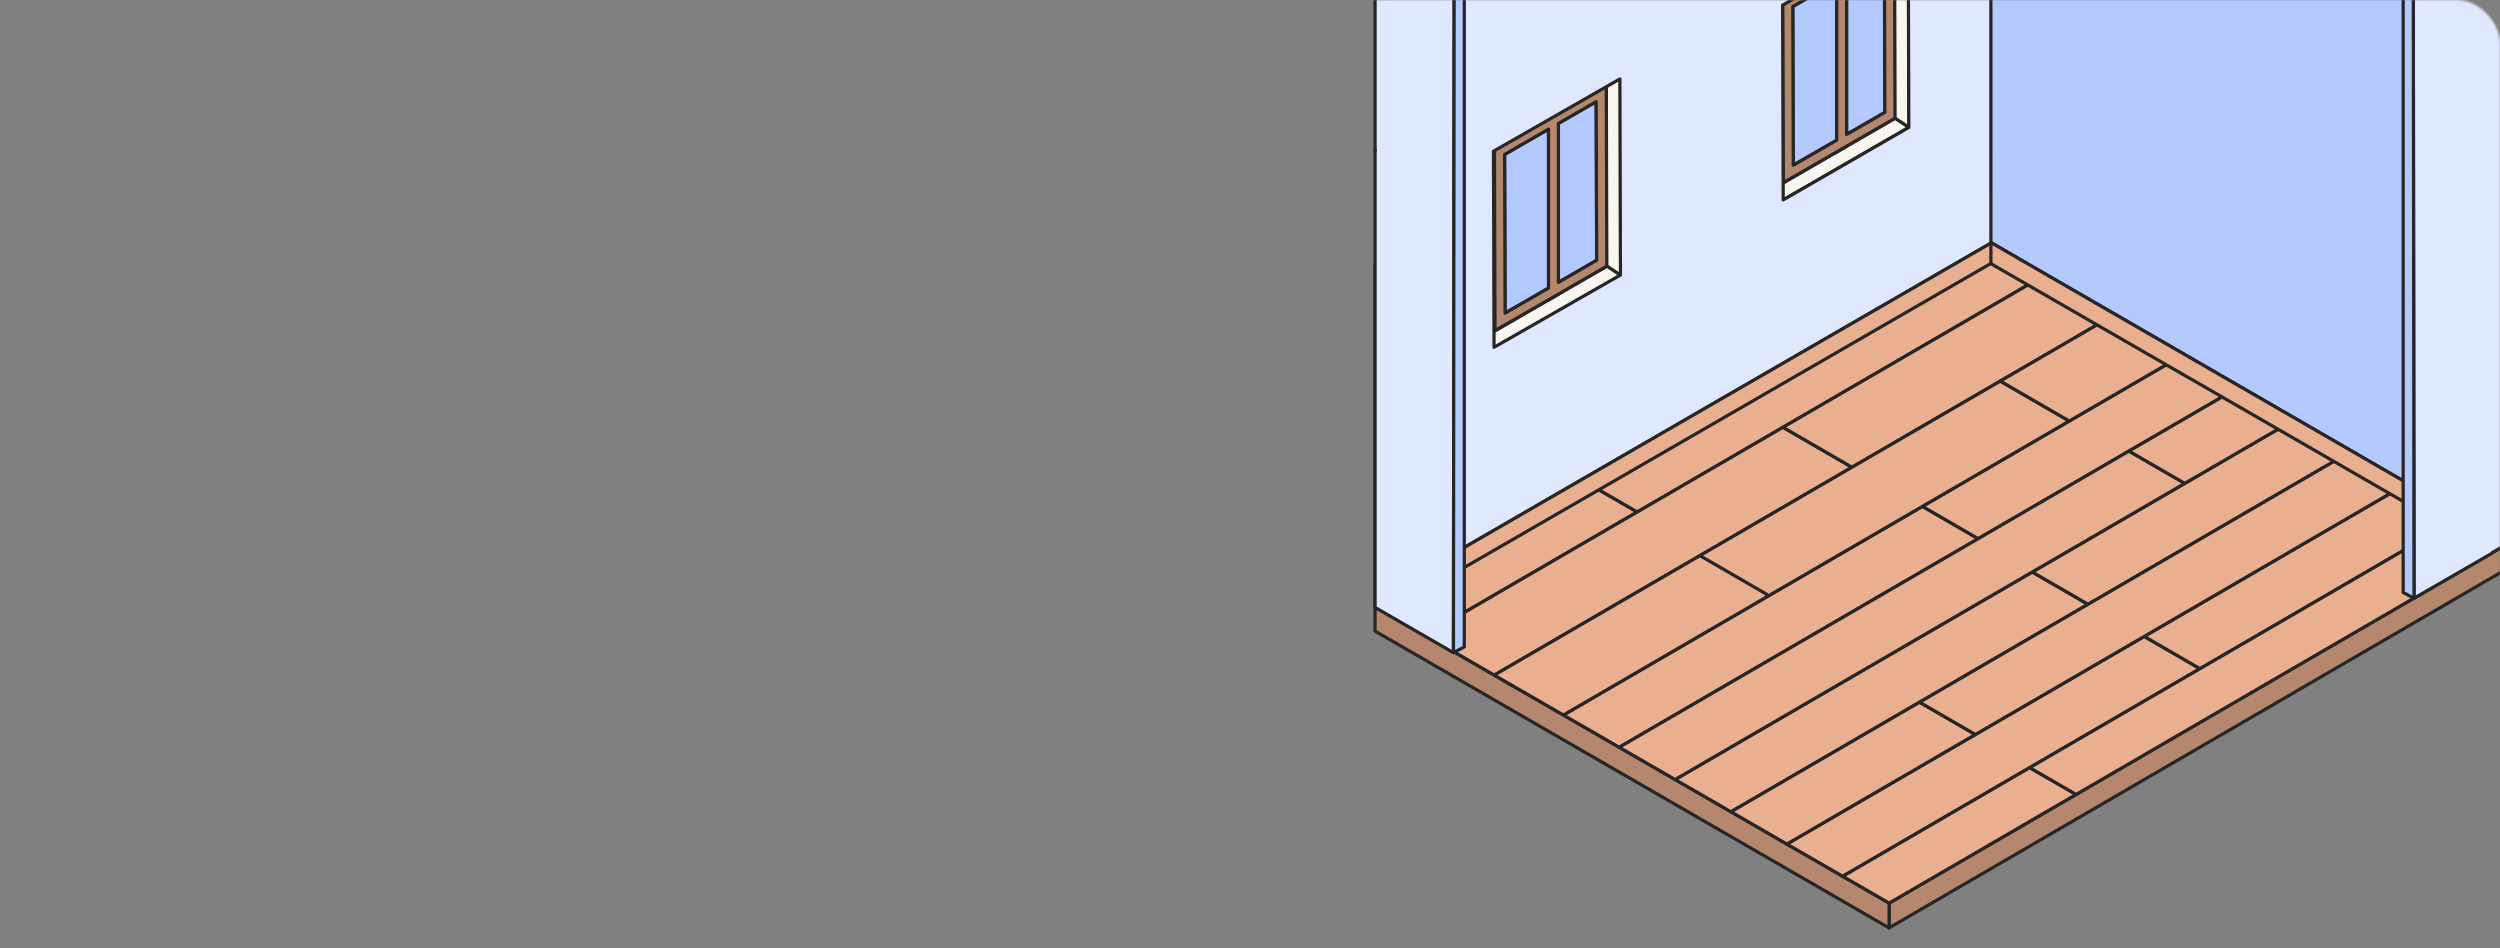 <?xml version="1.0" encoding="UTF-8"?> <svg xmlns="http://www.w3.org/2000/svg" width="1160" height="440" viewBox="0 0 1160 440" fill="none"><rect x="0" y="0" width="1160" height="440" fill="#808080" stroke="none"/><mask id="mask0_1017_5605" style="mask-type:alpha" maskUnits="userSpaceOnUse" x="0" y="0" width="1160" height="440"><rect width="1160" height="440" rx="20" fill="white"></rect></mask><g mask="url(#mask0_1017_5605)"><path d="M751.972 127.743V29.187L745.315 33.07V123.493C745.315 123.493 751.671 127.452 751.972 127.753V127.743Z" fill="#F9F6F2" stroke="#262626" stroke-width="1.5" stroke-linecap="round" stroke-linejoin="round"></path><path d="M751.97 127.744L745.567 123.484L687.281 157.211L693.684 161.385L751.97 127.744Z" fill="#F9F6F2" stroke="#262626" stroke-width="1.5" stroke-linecap="round" stroke-linejoin="round"></path><path d="M740.86 120.776L740.634 47.146L723.099 57.263V131.025L740.86 120.776Z" fill="#B4C9FF" stroke="#262626" stroke-width="1.5" stroke-linecap="round" stroke-linejoin="round"></path><path d="M698.133 71.667L698.358 145.298L718.517 133.667V59.905L698.133 71.667Z" fill="#B4C9FF" stroke="#262626" stroke-width="1.5" stroke-linecap="round" stroke-linejoin="round"></path><path d="M723.098 45.952C722.815 46.234 718.519 48.378 718.519 48.378V54.471L723.098 51.828V45.943V45.952Z" fill="#323232" stroke="#262626" stroke-width="1.5" stroke-linecap="round" stroke-linejoin="round"></path><path d="M718.519 139.158L723.098 136.497V136.45L718.519 139.102V139.158Z" fill="#323232" stroke="#262626" stroke-width="1.5" stroke-linecap="round" stroke-linejoin="round"></path><path d="M745.316 39.013L723.098 51.838L718.519 54.48L693.434 68.969L693.687 153.44L745.57 123.484L745.316 39.013ZM718.519 133.676L698.36 145.298L698.135 71.667L718.519 59.914V133.676ZM723.098 131.034V57.272L740.634 47.155L740.859 120.786L723.098 131.034Z" fill="#B5876D" stroke="#262626" stroke-width="1.5" stroke-linecap="round" stroke-linejoin="round"></path><path d="M885.692 59.115V-39.45L879.035 -35.567V54.856C879.035 54.856 885.391 58.814 885.692 59.115Z" fill="#F9F6F2" stroke="#262626" stroke-width="1.5" stroke-linecap="round" stroke-linejoin="round"></path><path d="M885.695 59.115L879.292 54.856L821.006 88.582L827.409 92.757L885.695 59.115Z" fill="#F9F6F2" stroke="#262626" stroke-width="1.5" stroke-linecap="round" stroke-linejoin="round"></path><path d="M874.578 52.148L874.352 -21.482L856.816 -11.365V62.397L874.578 52.148Z" fill="#B4C9FF" stroke="#262626" stroke-width="1.5" stroke-linecap="round" stroke-linejoin="round"></path><path d="M831.854 3.039L832.079 76.67L852.238 65.039V-8.723L831.854 3.039Z" fill="#B4C9FF" stroke="#262626" stroke-width="1.5" stroke-linecap="round" stroke-linejoin="round"></path><path d="M852.236 70.53L856.815 67.869V67.822L852.236 70.464V70.53Z" fill="#323232" stroke="#262626" stroke-width="1.5" stroke-linecap="round" stroke-linejoin="round"></path><path d="M879.034 -29.625L856.816 -16.8L852.237 -14.158L827.151 0.331L827.405 84.803L879.288 54.847L879.034 -29.625ZM852.237 65.039L832.078 76.66L831.853 3.03L852.237 -8.723V65.039ZM856.816 62.397V-11.365L874.352 -21.482L874.577 52.148L856.816 62.397Z" fill="#B5876D" stroke="#262626" stroke-width="1.5" stroke-linecap="round" stroke-linejoin="round"></path><path d="M1160.92 253.783L1160.89 265.282L876.526 430.539L876.555 419.04L1160.92 253.783Z" fill="#B5876D" stroke="#262626" stroke-width="1.5" stroke-linecap="round" stroke-linejoin="round"></path><path d="M876.556 419.04L876.527 430.539L637.997 292.822L638.025 281.323L876.556 419.04Z" fill="#B5876D" stroke="#262626" stroke-width="1.5" stroke-linecap="round" stroke-linejoin="round"></path><path d="M643.072 284.294L638.042 281.624V123.042L642.621 125.713L643.072 284.294Z" fill="#EDEDED" stroke="#262626" stroke-width="1.5" stroke-linecap="round" stroke-linejoin="round"></path><path d="M829.098 391.641L855.02 406.61L1020.8 310.273L994.919 295.285L829.098 391.641Z" fill="#EAAF8E" stroke="#262626" stroke-width="1.5" stroke-linecap="round" stroke-linejoin="round"></path><path d="M1113.46 226.384L994.916 295.285L1020.8 310.273L1139.39 241.353L1113.46 226.384Z" fill="#EAAF8E" stroke="#262626" stroke-width="1.5" stroke-linecap="round" stroke-linejoin="round"></path><path d="M638.025 281.323L661.287 294.75L759.683 237.564L736.459 224.128L638.025 281.323Z" fill="#EAAF8E" stroke="#262626" stroke-width="1.5" stroke-linecap="round" stroke-linejoin="round"></path><path d="M922.402 116.066L736.46 224.128L759.684 237.564L945.655 129.492L922.402 116.066Z" fill="#EAAF8E" stroke="#262626" stroke-width="1.5" stroke-linecap="round" stroke-linejoin="round"></path><path d="M725.403 331.767L751.326 346.735L917.89 249.947L891.996 234.959L725.403 331.767Z" fill="#EAAF8E" stroke="#262626" stroke-width="1.5" stroke-linecap="round" stroke-linejoin="round"></path><path d="M1009.77 166.519L891.995 234.959L917.889 249.947L1035.7 181.488L1009.77 166.519Z" fill="#EAAF8E" stroke="#262626" stroke-width="1.5" stroke-linecap="round" stroke-linejoin="round"></path><path d="M777.246 361.704L803.178 376.673L968.858 280.392L942.964 265.404L777.246 361.704Z" fill="#EAAF8E" stroke="#262626" stroke-width="1.5" stroke-linecap="round" stroke-linejoin="round"></path><path d="M1061.62 196.447L942.963 265.405L968.857 280.392L1087.54 211.416L1061.62 196.447Z" fill="#EAAF8E" stroke="#262626" stroke-width="1.5" stroke-linecap="round" stroke-linejoin="round"></path><path d="M661.284 294.75L693.337 313.263L859.328 216.803L827.312 198.262L661.284 294.75Z" fill="#EAAF8E" stroke="#262626" stroke-width="1.5" stroke-linecap="round" stroke-linejoin="round"></path><path d="M945.653 129.492L827.314 198.262L859.33 216.803L977.716 148.006L945.653 129.492Z" fill="#EAAF8E" stroke="#262626" stroke-width="1.5" stroke-linecap="round" stroke-linejoin="round"></path><path d="M927.309 -241.954L642.622 -77.59L643.045 275.052L927.732 110.528L927.309 -91.944V-241.954ZM693.235 161.141L692.972 70.182L751.624 36.643L751.888 127.612L693.235 161.141ZM827.408 92.757L827.126 2.4L885.412 -31.252L885.694 59.115L827.408 92.757Z" fill="#DFE8FF" stroke="#262626" stroke-width="1.5" stroke-linecap="round" stroke-linejoin="round"></path><path d="M643.047 275.051L643.075 284.303L927.762 119.939L927.734 110.518L643.047 275.051Z" fill="#EAAF8E" stroke="#262626" stroke-width="1.5" stroke-linecap="round" stroke-linejoin="round"></path><path d="M803.18 376.673L829.102 391.641L916.573 340.812L890.688 325.824L803.18 376.673Z" fill="#EAAF8E" stroke="#262626" stroke-width="1.5" stroke-linecap="round" stroke-linejoin="round"></path><path d="M1087.55 211.416L890.688 325.824L916.573 340.812L1113.47 226.384L1087.55 211.416Z" fill="#EAAF8E" stroke="#262626" stroke-width="1.5" stroke-linecap="round" stroke-linejoin="round"></path><path d="M751.321 346.736L777.244 361.704L1013.72 224.288L987.83 209.3L751.321 346.736Z" fill="#EAAF8E" stroke="#262626" stroke-width="1.5" stroke-linecap="round" stroke-linejoin="round"></path><path d="M1035.7 181.488L987.829 209.3L1013.72 224.288L1061.62 196.447L1035.7 181.488Z" fill="#EAAF8E" stroke="#262626" stroke-width="1.5" stroke-linecap="round" stroke-linejoin="round"></path><path d="M788.763 257.807L819.754 275.757L788.763 257.807L693.338 313.263L725.4 331.767L960.141 195.356L928.126 176.824L788.763 257.807Z" fill="#EAAF8E"></path><path d="M788.763 257.807L819.754 275.757L788.763 257.807ZM788.763 257.807L693.338 313.263L725.4 331.767L960.141 195.356L928.126 176.824L788.763 257.807Z" stroke="#262626" stroke-width="1.5" stroke-linecap="round" stroke-linejoin="round"></path><path d="M977.713 148.006L928.125 176.824L960.14 195.357L1009.77 166.519L977.713 148.006Z" fill="#EAAF8E" stroke="#262626" stroke-width="1.5" stroke-linecap="round" stroke-linejoin="round"></path><path d="M1156.33 -95.44L923.754 -229.519L923.782 112.54L1156.34 246.938L1156.33 -95.44Z" fill="#B4C9FF" stroke="#262626" stroke-width="1.5" stroke-linecap="round" stroke-linejoin="round"></path><path d="M923.783 112.54V122.356L1156.35 256.444L1156.34 246.938L923.783 112.54Z" fill="#EAAF8E" stroke="#262626" stroke-width="1.5" stroke-linecap="round" stroke-linejoin="round"></path><path d="M855.023 406.61L876.555 419.04L963.292 368.634L941.798 356.185L855.023 406.61Z" fill="#EAAF8E" stroke="#262626" stroke-width="1.5" stroke-linecap="round" stroke-linejoin="round"></path><path d="M1139.4 241.353L941.799 356.185L963.293 368.634L1160.92 253.783L1139.4 241.353Z" fill="#EAAF8E" stroke="#262626" stroke-width="1.5" stroke-linecap="round" stroke-linejoin="round"></path><path d="M638.035 69.721V69.76L638.074 69.741L638.035 69.721Z" fill="#EDEDED" stroke="#262626" stroke-width="1.5" stroke-linecap="round" stroke-linejoin="round"></path><path d="M638.035 -80.241V281.859L674.394 302.845L674.846 -99.039L638.073 -120.26L638.035 -80.241Z" fill="#DFE8FF" stroke="#262626" stroke-width="1.5" stroke-linecap="round" stroke-linejoin="round"></path><path d="M674.848 -119.039L677.847 -120.778L679.436 -121.709V300.184L674.396 302.845L674.848 -119.039Z" fill="#B4C9FF" stroke="#262626" stroke-width="1.5" stroke-linecap="round" stroke-linejoin="round"></path><path d="M638.035 69.703V69.722L638.074 69.742L638.084 69.732L638.035 69.703Z" fill="#EDEDED" stroke="#262626" stroke-width="1.5" stroke-linecap="round" stroke-linejoin="round"></path><path d="M638.035 69.703V69.723" stroke="#262626" stroke-width="1.5" stroke-linecap="round" stroke-linejoin="round"></path><path d="M1156.47 97.769V97.808L1156.43 97.788L1156.47 97.769Z" fill="#EDEDED" stroke="#262626" stroke-width="1.5" stroke-linecap="round" stroke-linejoin="round"></path><path d="M1160.92 -138.101V253.793L1156.46 256.378V256.594L1120.1 277.59L1119.65 -114.294L1156.43 -135.515L1155.21 -134.816L1160.92 -138.101Z" fill="#DFE8FF" stroke="#262626" stroke-width="1.5" stroke-linecap="round" stroke-linejoin="round"></path><path d="M1119.66 -84.294L1116.67 -86.043L1115.08 -86.964V274.92L1120.11 277.59L1119.66 -84.294Z" fill="#B4C9FF" stroke="#262626" stroke-width="1.5" stroke-linecap="round" stroke-linejoin="round"></path></g></svg> 